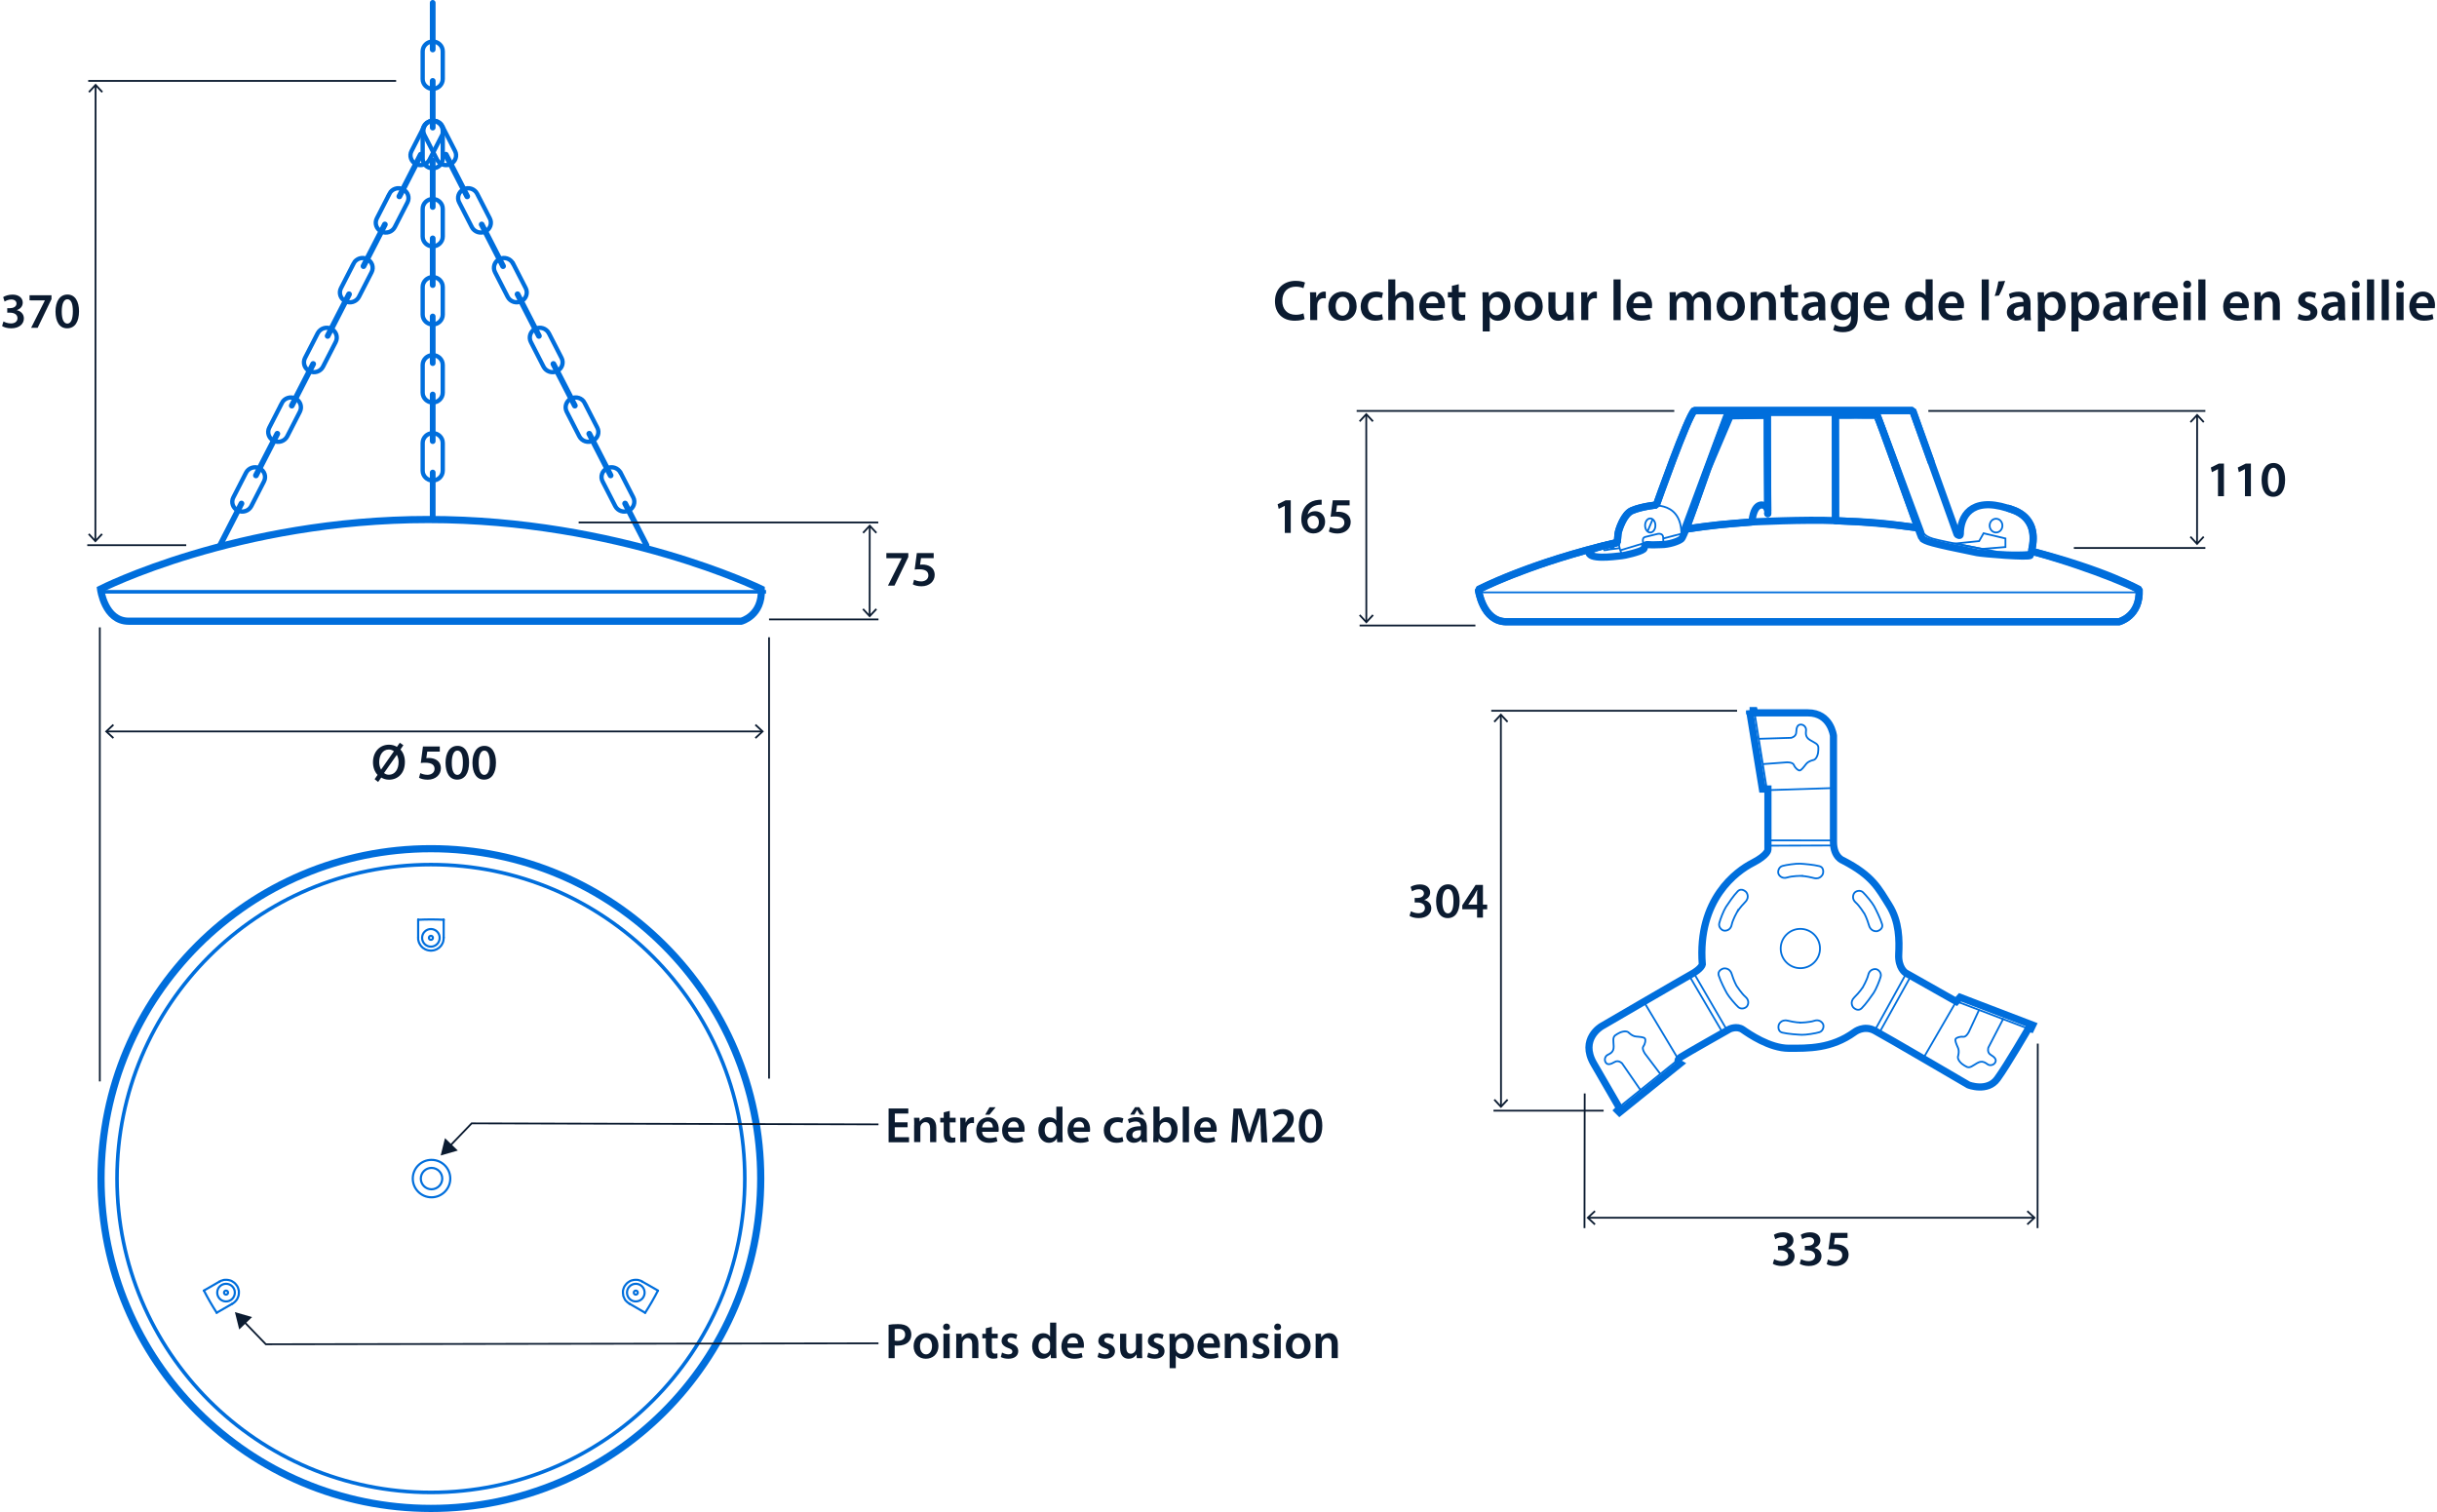 <?xml version='1.0' encoding='UTF-8'?>
<svg xmlns="http://www.w3.org/2000/svg" id="ARTWORK" viewBox="0 0 339.83 210.83" width="339.83" height="210.83">
  <defs>
    <style>.cls-1,.cls-2,.cls-3,.cls-4,.cls-5,.cls-6,.cls-7,.cls-8,.cls-9,.cls-10,.cls-11,.cls-12{fill:none;}.cls-1,.cls-3,.cls-4,.cls-5,.cls-6,.cls-7,.cls-8,.cls-9,.cls-10,.cls-11,.cls-12{stroke:#006edc;}.cls-1,.cls-3,.cls-10{stroke-linejoin:bevel;}.cls-1,.cls-4,.cls-5,.cls-6,.cls-7{stroke-linecap:round;}.cls-2{stroke:#0b1b30;stroke-miterlimit:3.86;}.cls-2,.cls-6,.cls-10,.cls-11{stroke-width:.25px;}.cls-4{stroke-width:.8px;}.cls-4,.cls-6,.cls-8,.cls-9,.cls-11,.cls-12{stroke-miterlimit:10;}.cls-13{fill:#0b1b30;}.cls-5{stroke-width:.3px;}.cls-5,.cls-7{stroke-linejoin:round;}.cls-7,.cls-12{stroke-width:.5px;}.cls-9{stroke-width:.6px;}</style>
  </defs>
  <path class="cls-3" d="m225.5,75.65c-12.45,2.86-19.34,6.57-19.34,6.57,0,0,.56,4.48,3.92,4.48h85.42s2.98-.75,2.8-4.48c0,0-4.56-2.7-15.3-5.44"/>
  <path class="cls-8" d="m244.29,72.79c-2.74.25-4.68.27-9.2,1"/>
  <path class="cls-8" d="m267.46,73.61c-5.02-.7-6.15-.8-11.5-1"/>
  <path class="cls-1" d="m255.95,72.61c.02-.22-.02-14.72-.02-14.72,0,0,5.56-.02,5.76,0,.19.02,6.17,17.08,6.34,17.19.58.42.97.62,7.66,1.98.73.15,7.34.71,7.44.37,1.65-5.44-2.32-6.3-3.2-6.58-5.15-1.62-6.59,1.26-6.57,3.63,0,.39-.45.04-.45.04l-6.19-17.27h-30.45c-.91.76-5.29,13.17-5.29,13.17,0,0-2.1.21-3.42.79-1.16.51-1.9,2.74-1.94,3.3s-.06.75-.12,1.15c-.02.14-4.58.74-3.83,1.62.67.79,4.27.2,4.5.21.17,0,2.56-.51,3.03-.92.22-.2-.05-.69.65-.63s.91.01,1.76,0c1.12,0,2.4-.44,2.84-.78.64-.51,4.82-13.62,6.49-17.17l5.51-.09s0,7.36.06,13.61c0,.1,0,.2,0,0,0-.29.05-.53-.29-.91-.11-.13-1.53-.89-1.9,1.97"/>
  <path class="cls-11" d="m230.12,70.53s4.74-.85,4.32,4.62"/>
  <path class="cls-11" d="m226.27,72.64s-1.29,2.5,0,4.83"/>
  <path class="cls-11" d="m229.08,76.64s.16-.36.09-.71-.23-.95.25-1.06,1.71-.42,1.71-.42c0,0,.74-.18.79.46s.02,1,.02,1"/>
  <line class="cls-11" x1="231.93" y1="75.08" x2="234.43" y2="74.43"/>
  <line class="cls-11" x1="226.05" y1="76.7" x2="229.08" y2="75.79"/>
  <path class="cls-11" d="m225.63,75.54s-.47,1.04-1.67,1.16,1.92-.27,1.92-.27"/>
  <ellipse class="cls-11" cx="230.12" cy="73.27" rx=".72" ry=".98"/>
  <line class="cls-11" x1="230.46" y1="72.4" x2="229.75" y2="74.1"/>
  <path class="cls-11" d="m241.58,57.27s-.83-.27-1.22.82c-.31.87-5.91,15.92-5.91,15.92"/>
  <line class="cls-6" x1="240.96" y1="57.89" x2="261.54" y2="57.89"/>
  <path class="cls-10" d="m261.03,57.27s.83-.27,1.22.82c.31.87,5.96,16.06,5.96,16.06,0,0-.04.55,1.32.96s9.08,1.85,9.08,1.85c0,0,3.59.2,4.92-.08"/>
  <polygon class="cls-11" points="276.6 74.36 279.65 75.08 279.65 76.28 276.43 76.54 272.66 75.79 275.98 75.45 276.6 74.36"/>
  <ellipse class="cls-11" cx="278.34" cy="73.29" rx=".89" ry=".96"/>
  <line class="cls-11" x1="206.49" y1="82.6" x2="297.98" y2="82.6"/>
  <path class="cls-3" d="m269.31,64.49l-2.6-7.25h-30.45c-.91.76-5.29,13.17-5.29,13.17,0,0-.32.03-.79.11-.04,0-.06,0-.06,0h0c-.73.12-1.78.33-2.56.67-.53.23-.96.82-1.29,1.45h0s-.01.02-.03.06c-.37.73-.6,1.5-.62,1.79-.04.57-.06.75-.12,1.14-.75.18-1.47.36-2.19.54,0,0-.02,0-.03,0-10.66,2.75-17.13,6.04-17.13,6.04,0,0,.56,4.48,3.92,4.48h85.42s2.98-.75,2.8-4.48c0,0-5.61-2.75-14.88-5.32.04,0,.07-.01.11-.02l-.21-.18c1.08-4.78-2.55-5.58-3.39-5.85m-33.42.65c0,.1,0,.2,0,0h0Zm15.19-13.61c.16.02,4.24,11.57,5.77,15.72-3.62-.5-7.47-.85-11.5-1,0-5.42-.02-14.72-.02-14.72,0,0,5.56-.02,5.76,0Zm-5.74,14.72c-4.21-.19-11.66.18-11.66.18-3.22.22-6.29.57-9.2,1,.72-1.81,1.87-5.13,3.01-8.35l3.18-7.47,5.16-.08s0,7.18.06,13.38c0-.2-.05-.4-.29-.67"/>
  <path class="cls-8" d="m243.97,99.06l1.79,10.96h.77v8.47s0,.74-2.16,1.85-7.7,5.02-6.99,14.14c0,0-.12.59-1.51,1.36s-12.54,7.27-12.54,7.27c0,0-3.08,1.76-1.08,5.21,2,3.45,3.6,6.22,3.6,6.22l-.29.29.28.28,8.42-6.79s-.68-.4.12-.92,6.81-3.91,6.81-3.91c0,0,1.02-.49,1.85.09s3.73,2.59,6.41,2.59,5.91.09,9.15-2.25c0,0,1.29-1.02,2.8-.22,1.51.8,13.09,7.58,13.09,7.58,0,0,2.65,1.05,4.03-.86,1.39-1.91,4.37-7.05,4.37-7.05l.31.09.25-.52-10.13-3.88-.52.59-7.08-4s-1.05-.68-.95-2.59c.09-1.91.12-4.53-1.36-6.87s-2.28-4.07-6.38-6.19c0,0-1.36-.43-1.36-2.62v-14.78s-.37-3.2-3.57-3.2h-7.39l-.09-.31h-.65Z"/>
  <polyline class="cls-11" points="229.25 139.71 234.05 147.72 225.17 154.87"/>
  <line class="cls-11" x1="235.59" y1="136.11" x2="240.18" y2="143.93"/>
  <line class="cls-11" x1="236.21" y1="135.71" x2="240.84" y2="143.67"/>
  <path class="cls-11" d="m228.8,152.05l-2.61-3.78s-.49-.52-1.05-.18-.99.43-1.23.06-.09-.86.25-1.05.89-.37.86-1.2-.15-1.17.18-1.51l.35-.23c.42-.27,1.13-.49,1.51-.23,0,0,.51.55,1.07.6s1.09.08,1.24.27.05.74-.21,1.1.24,1.04.24,1.04l2.11,2.79"/>
  <polyline class="cls-11" points="268.19 147.58 272.8 139.62 283.23 143.59"/>
  <path class="cls-11" d="m279.38,141.99l-2.11,4.08s-.23.68.33,1.01.84.67.63,1.06-.72.49-1.04.28-.75-.61-1.47-.19-.96.69-1.42.55l-.37-.2c-.43-.24-.96-.77-.91-1.23,0,0,.25-.71.02-1.23s-.44-1-.35-1.22.63-.39,1.07-.33.8-.7.8-.7l1.43-3.08"/>
  <line class="cls-11" x1="265.9" y1="135.59" x2="261.42" y2="143.7"/>
  <line class="cls-11" x1="266.56" y1="135.92" x2="261.99" y2="144.14"/>
  <polyline class="cls-11" points="255.76 109.88 246.4 110.18 244.56 98.74"/>
  <path class="cls-11" d="m245.17,103.02l4.59-.14s.71-.13.72-.78c.02-.65.17-1.06.62-1.07s.77.39.75.77-.17.95.54,1.38,1.07.51,1.17.97v.42c0,.5-.2,1.22-.62,1.39,0,0-.74.13-1.09.58s-.66.87-.89.89-.65-.36-.81-.77-1.01-.36-1.01-.36l-3.39.25"/>
  <line class="cls-11" x1="246.12" y1="117.92" x2="256.01" y2="117.89"/>
  <line class="cls-11" x1="246.09" y1="117.18" x2="256.01" y2="117.19"/>
  <circle class="cls-11" cx="251.05" cy="132.26" r="2.74"/>
  <path class="cls-11" d="m242.23,127.15s-.62,1.12-.75,1.79-.66.86-1.03.83-.83-.49-.71-1.02.63-1.82.94-2.29,1.06-1.59,1.63-2.17,1.2.11,1.2.11c0,0,.55.67-.14,1.37-.75.77-1.14,1.39-1.14,1.39Z"/>
  <path class="cls-11" d="m242.17,137.48s.7,1.07,1.22,1.51.45.99.24,1.3-.83.5-1.23.14-1.3-1.42-1.58-1.91-.89-1.69-1.14-2.47.66-1.01.66-1.01c0,0,.85-.17,1.14.77.32,1.03.68,1.66.68,1.66Z"/>
  <path class="cls-11" d="m251.06,142.6s1.28-.04,1.92-.26,1.08.13,1.24.46,0,.97-.51,1.13-1.89.38-2.45.36-1.91-.11-2.7-.3-.52-1.09-.52-1.09c0,0,.29-.81,1.25-.58,1.05.26,1.77.27,1.77.27Z"/>
  <path class="cls-11" d="m259.74,137.71s.63-1.11.78-1.77c.15-.66.68-.85,1.05-.81s.82.51.69,1.03-.66,1.81-.98,2.28-1.09,1.57-1.67,2.14-1.2-.13-1.2-.13c0,0-.54-.68.16-1.37.77-.76,1.16-1.37,1.16-1.37Z"/>
  <path class="cls-11" d="m259.97,127.38s-.68-1.09-1.19-1.53-.43-1-.22-1.31.84-.49,1.23-.12,1.28,1.44,1.55,1.94c.27.5.87,1.7,1.1,2.48s-.68,1-.68,1c0,0-.85.15-1.13-.79-.3-1.03-.65-1.67-.65-1.67Z"/>
  <path class="cls-11" d="m251.17,122.12s-1.28.02-1.93.23-1.08-.15-1.23-.48.02-.97.53-1.12,1.89-.35,2.46-.32,1.9.14,2.69.34.5,1.1.5,1.1c0,0-.31.81-1.26.56-1.04-.27-1.77-.3-1.77-.3Z"/>
  <path class="cls-9" d="m39.31,56.18c.35-.67,1.19-.95,1.88-.61h0c.69.34.97,1.16.63,1.83l-1.77,3.45c-.35.67-1.19.95-1.88.61h0c-.69-.34-.97-1.16-.62-1.83l1.77-3.45Z"/>
  <path class="cls-9" d="m34.31,65.91c.35-.67,1.19-.95,1.88-.61h0c.69.34.97,1.16.62,1.83l-1.77,3.45c-.35.67-1.19.95-1.88.61h0c-.69-.34-.97-1.16-.62-1.83l1.77-3.45Z"/>
  <line class="cls-4" x1="35.69" y1="66.29" x2="38.67" y2="60.48"/>
  <line class="cls-4" x1="30.69" y1="76.02" x2="33.67" y2="70.21"/>
  <path class="cls-9" d="m49.31,36.73c.35-.67,1.19-.95,1.88-.61h0c.69.34.97,1.16.63,1.83l-1.77,3.45c-.35.67-1.19.95-1.88.61h0c-.69-.34-.97-1.16-.62-1.83l1.77-3.45Z"/>
  <path class="cls-9" d="m44.31,46.46c.35-.67,1.19-.95,1.88-.61h0c.69.34.97,1.16.62,1.84l-1.77,3.45c-.35.67-1.19.95-1.88.61h0c-.69-.34-.97-1.16-.63-1.83l1.77-3.45Z"/>
  <line class="cls-4" x1="45.69" y1="46.84" x2="48.67" y2="41.03"/>
  <line class="cls-4" x1="40.69" y1="56.56" x2="43.67" y2="50.75"/>
  <path class="cls-9" d="m54.31,27c.35-.67,1.19-.95,1.88-.61h0c.69.34.97,1.16.63,1.83l-1.77,3.45c-.35.68-1.19.95-1.88.61h0c-.69-.34-.97-1.16-.62-1.83l1.77-3.45Z"/>
  <line class="cls-4" x1="55.69" y1="27.38" x2="58.67" y2="21.57"/>
  <line class="cls-4" x1="50.69" y1="37.11" x2="53.67" y2="31.3"/>
  <path class="cls-9" d="m59.15,17.59c.35-.67,1.19-.95,1.88-.61h0c.69.34.97,1.16.63,1.84l-1.77,3.45c-.35.67-1.19.95-1.88.61h0c-.69-.34-.97-1.16-.62-1.83l1.77-3.45Z"/>
  <path class="cls-9" d="m81.53,56.18c-.35-.67-1.19-.95-1.88-.61h0c-.69.34-.97,1.16-.63,1.83l1.77,3.45c.35.67,1.19.95,1.88.61h0c.69-.34.97-1.16.62-1.83l-1.77-3.45Z"/>
  <path class="cls-9" d="m86.53,65.91c-.35-.67-1.19-.95-1.88-.61h0c-.69.34-.97,1.16-.62,1.83l1.77,3.45c.35.67,1.19.95,1.88.61h0c.69-.34.97-1.16.63-1.83l-1.77-3.45Z"/>
  <line class="cls-4" x1="85.15" y1="66.29" x2="82.17" y2="60.48"/>
  <line class="cls-4" x1="90.15" y1="76.02" x2="87.17" y2="70.21"/>
  <path class="cls-9" d="m71.53,36.73c-.35-.67-1.19-.95-1.88-.61h0c-.69.34-.97,1.16-.62,1.83l1.77,3.45c.35.67,1.19.95,1.88.61h0c.69-.34.97-1.16.63-1.83l-1.77-3.45Z"/>
  <path class="cls-9" d="m76.53,46.46c-.35-.67-1.19-.95-1.88-.61h0c-.69.34-.97,1.16-.62,1.84l1.77,3.45c.35.67,1.19.95,1.88.61h0c.69-.34.97-1.16.63-1.83l-1.77-3.45Z"/>
  <line class="cls-4" x1="75.15" y1="46.84" x2="72.17" y2="41.03"/>
  <line class="cls-4" x1="80.16" y1="56.56" x2="77.17" y2="50.75"/>
  <path class="cls-9" d="m66.53,27c-.35-.67-1.19-.95-1.88-.61h0c-.69.34-.97,1.16-.62,1.83l1.77,3.45c.35.68,1.19.95,1.88.61h0c.69-.34.97-1.16.62-1.83l-1.77-3.45Z"/>
  <line class="cls-4" x1="65.15" y1="27.38" x2="62.17" y2="21.57"/>
  <line class="cls-4" x1="70.15" y1="37.11" x2="67.17" y2="31.3"/>
  <path class="cls-9" d="m61.69,17.59c-.35-.67-1.19-.95-1.88-.61h0c-.69.34-.97,1.16-.63,1.84l1.77,3.45c.35.67,1.19.95,1.88.61h0c.69-.34.97-1.16.62-1.83l-1.77-3.45Z"/>
  <path class="cls-9" d="m58.94,7.16c0-.75.63-1.37,1.4-1.37h0c.77,0,1.4.61,1.4,1.37v3.86c0,.75-.63,1.37-1.4,1.37h0c-.77,0-1.4-.61-1.4-1.37v-3.86Z"/>
  <line class="cls-4" x1="60.34" y1="6.9" x2="60.34" y2=".4"/>
  <line class="cls-4" x1="60.34" y1="17.79" x2="60.34" y2="11.28"/>
  <path class="cls-9" d="m58.94,50.89c0-.75.63-1.37,1.4-1.37h0c.77,0,1.4.61,1.4,1.37v3.86c0,.75-.63,1.37-1.4,1.37h0c-.77,0-1.4-.61-1.4-1.37v-3.86Z"/>
  <path class="cls-9" d="m58.94,61.77c0-.75.63-1.37,1.4-1.37h0c.77,0,1.4.61,1.4,1.37v3.86c0,.75-.63,1.37-1.4,1.37h0c-.77,0-1.4-.61-1.4-1.37v-3.86Z"/>
  <line class="cls-4" x1="60.34" y1="61.51" x2="60.34" y2="55.01"/>
  <line class="cls-4" x1="60.34" y1="72.4" x2="60.34" y2="65.89"/>
  <path class="cls-9" d="m58.94,29.12c0-.75.63-1.37,1.4-1.37h0c.77,0,1.4.61,1.4,1.37v3.86c0,.75-.63,1.37-1.4,1.37h0c-.77,0-1.4-.61-1.4-1.37v-3.86Z"/>
  <path class="cls-9" d="m58.94,40.01c0-.75.63-1.37,1.4-1.37h0c.77,0,1.4.61,1.4,1.37v3.86c0,.75-.63,1.37-1.4,1.37h0c-.77,0-1.4-.61-1.4-1.37v-3.86Z"/>
  <line class="cls-4" x1="60.34" y1="39.75" x2="60.34" y2="33.24"/>
  <line class="cls-4" x1="60.34" y1="50.63" x2="60.34" y2="44.13"/>
  <path class="cls-9" d="m58.94,18.24c0-.75.63-1.37,1.4-1.37h0c.77,0,1.4.61,1.4,1.37v3.86c0,.75-.63,1.37-1.4,1.37h0c-.77,0-1.4-.61-1.4-1.37v-3.86Z"/>
  <line class="cls-4" x1="60.34" y1="28.86" x2="60.34" y2="22.36"/>
  <path class="cls-8" d="m60.09,118.34c-25.4,0-45.99,20.59-46,45.99,0,25.4,20.59,45.99,45.99,46,25.4,0,45.99-20.59,46-45.99,0-25.4-20.58-46-45.99-46"/>
  <path class="cls-7" d="m60.09,120.56c-24.17,0-43.77,19.59-43.77,43.77,0,24.17,19.59,43.77,43.77,43.77,24.17,0,43.77-19.59,43.77-43.76,0-24.17-19.59-43.77-43.76-43.78"/>
  <path class="cls-8" d="m106.16,82.14s-19.77-9.7-46.44-9.7-45.7,9.7-45.7,9.7c0,0,.56,4.48,3.92,4.48h85.42s2.98-.75,2.8-4.48Z"/>
  <line class="cls-12" x1="14.03" y1="82.52" x2="106.82" y2="82.52"/>
  <polyline class="cls-5" points="30.59 178.71 30.69 178.67 30.83 178.58 31 178.54 31.16 178.48 31.33 178.46 31.49 178.46 31.68 178.46 31.84 178.48 32.01 178.52 32.17 178.56 32.34 178.64 32.48 178.73 32.63 178.83 32.75 178.93 32.87 179.06 32.98 179.2 33.08 179.34 33.16 179.49 33.22 179.65 33.26 179.82 33.31 179.98 33.31 180.17 33.31 180.33 33.29 180.52 33.26 180.68 33.2 180.85 33.14 180.99 33.06 181.16 32.96 181.3 32.85 181.43 32.73 181.55 32.61 181.65 32.46 181.76 32.38 181.8"/>
  <polyline class="cls-5" points="61.87 130.73 61.87 130.81 61.85 130.99 61.83 131.16 61.79 131.32 61.73 131.49 61.65 131.63 61.57 131.78 61.46 131.92 61.34 132.04 61.21 132.17 61.07 132.25 60.93 132.35 60.76 132.42 60.6 132.48 60.43 132.52 60.27 132.54 60.08 132.56 59.92 132.54 59.75 132.52 59.59 132.48 59.42 132.42 59.26 132.35 59.11 132.25 58.97 132.17 58.84 132.04 58.72 131.92 58.62 131.78 58.53 131.63 58.45 131.49 58.39 131.32 58.35 131.16 58.31 130.99 58.31 130.81 58.31 130.73"/>
  <line class="cls-5" x1="28.42" y1="179.96" x2="30.59" y2="178.71"/>
  <line class="cls-5" x1="32.38" y1="181.8" x2="30.21" y2="183.05"/>
  <path class="cls-5" d="m31.52,181.47c.68,0,1.23-.55,1.23-1.23s-.55-1.23-1.23-1.23-1.23.55-1.23,1.23.55,1.23,1.23,1.23"/>
  <path class="cls-5" d="m28.44,179.96c.54,1.06,1.14,2.09,1.78,3.09"/>
  <line class="cls-5" x1="61.87" y1="128.21" x2="61.87" y2="130.73"/>
  <line class="cls-5" x1="58.31" y1="130.73" x2="58.31" y2="128.21"/>
  <path class="cls-5" d="m60.09,132c.68,0,1.22-.55,1.22-1.23s-.55-1.23-1.22-1.23-1.23.55-1.23,1.23c0,.68.55,1.23,1.23,1.23"/>
  <path class="cls-5" d="m61.88,128.25c-1.19-.06-2.38-.06-3.56,0"/>
  <line class="cls-5" x1="89.96" y1="183.05" x2="87.8" y2="181.8"/>
  <line class="cls-5" x1="89.57" y1="178.71" x2="91.76" y2="179.96"/>
  <path class="cls-5" d="m89.96,183.06c.64-1,1.24-2.03,1.78-3.09"/>
  <polyline class="cls-5" points="87.8 181.8 87.72 181.76 87.58 181.65 87.45 181.55 87.33 181.43 87.2 181.3 87.12 181.16 87.04 180.99 86.98 180.85 86.91 180.68 86.9 180.52 86.87 180.33 86.87 180.17 86.87 179.98 86.91 179.82 86.96 179.65 87.02 179.49 87.1 179.34 87.2 179.2 87.31 179.06 87.43 178.93 87.55 178.83 87.7 178.73 87.84 178.64 88.01 178.56 88.17 178.52 88.34 178.48 88.5 178.46 88.69 178.46 88.85 178.46 89.02 178.48 89.18 178.54 89.35 178.58 89.49 178.67 89.57 178.71"/>
  <path class="cls-5" d="m88.66,181.47c.68,0,1.23-.55,1.23-1.23s-.55-1.23-1.23-1.23-1.23.55-1.23,1.23.55,1.23,1.22,1.23"/>
  <path class="cls-5" d="m31.52,180.52c.15,0,.28-.12.28-.28s-.12-.28-.28-.28-.28.12-.28.28.12.28.28.28"/>
  <path class="cls-5" d="m60.09,131.05c.15,0,.28-.12.28-.28s-.12-.28-.28-.28-.28.12-.28.28.12.28.28.28"/>
  <path class="cls-5" d="m88.66,180.52c.15,0,.28-.12.28-.28s-.12-.28-.28-.28-.28.12-.28.28.12.28.28.28"/>
  <path class="cls-5" d="m60.17,162.85c-.82,0-1.49.67-1.49,1.49s.67,1.49,1.49,1.49,1.5-.67,1.5-1.49-.67-1.49-1.49-1.49"/>
  <path class="cls-5" d="m60.17,161.73c-1.44,0-2.61,1.17-2.61,2.61s1.17,2.61,2.61,2.61,2.62-1.17,2.62-2.61-1.17-2.61-2.61-2.61"/>
  <path class="cls-13" d="m181.93,44.48c-.23.12-.74.24-1.39.24-1.71,0-2.75-1.07-2.75-2.71,0-1.77,1.23-2.85,2.88-2.85.65,0,1.11.14,1.31.24l-.22.78c-.26-.11-.61-.21-1.06-.21-1.09,0-1.89.69-1.89,1.98,0,1.18.7,1.94,1.88,1.94.4,0,.82-.08,1.07-.2l.16.78Z"/>
  <path class="cls-13" d="m182.7,42c0-.53,0-.9-.03-1.25h.86l.03.74h.03c.19-.55.65-.83,1.06-.83.1,0,.15,0,.23.02v.93c-.08-.02-.17-.03-.29-.03-.47,0-.79.3-.88.74-.02.09-.03.19-.03.3v2.01h-.98v-2.64Z"/>
  <path class="cls-13" d="m189.18,42.66c0,1.43-1.01,2.07-2,2.07-1.1,0-1.95-.76-1.95-2.01s.84-2.06,2.01-2.06,1.93.82,1.93,2Zm-2.93.04c0,.75.37,1.32.97,1.32.56,0,.95-.55.95-1.33,0-.61-.27-1.3-.94-1.3s-.98.67-.98,1.32Z"/>
  <path class="cls-13" d="m192.85,44.52c-.21.1-.62.2-1.1.2-1.22,0-2.01-.78-2.01-1.98s.8-2.08,2.17-2.08c.36,0,.73.08.95.18l-.18.74c-.16-.07-.39-.15-.74-.15-.75,0-1.2.55-1.19,1.26,0,.8.52,1.26,1.19,1.26.34,0,.58-.07.78-.15l.14.73Z"/>
  <path class="cls-13" d="m193.58,38.96h.99v2.32h.02c.12-.18.28-.34.49-.45.19-.11.42-.18.67-.18.66,0,1.36.44,1.36,1.69v2.29h-.98v-2.18c0-.57-.21-.99-.75-.99-.38,0-.66.26-.76.55-.03.08-.04.18-.04.29v2.33h-.99v-5.68Z"/>
  <path class="cls-13" d="m198.86,42.97c.02.7.58,1.01,1.2,1.01.46,0,.78-.06,1.08-.18l.14.68c-.33.14-.8.24-1.36.24-1.26,0-2.01-.78-2.01-1.97,0-1.08.66-2.09,1.9-2.09s1.68,1.04,1.68,1.89c0,.18-.02.33-.03.42h-2.61Zm1.71-.69c0-.36-.15-.95-.81-.95-.61,0-.86.55-.9.95h1.71Z"/>
  <path class="cls-13" d="m203.42,39.63v1.11h.94v.74h-.94v1.72c0,.47.13.72.5.72.17,0,.3-.02.38-.05l.02.75c-.14.06-.4.1-.71.1-.36,0-.66-.12-.85-.32-.21-.22-.3-.58-.3-1.09v-1.83h-.56v-.74h.56v-.88l.96-.23Z"/>
  <path class="cls-13" d="m206.75,42.04c0-.51-.02-.93-.03-1.29h.86l.05.6h.02c.29-.44.74-.69,1.34-.69.9,0,1.64.77,1.64,1.98,0,1.41-.89,2.09-1.78,2.09-.49,0-.89-.21-1.09-.52h-.02v2.01h-.98v-4.18Zm.98.97c0,.1,0,.18.03.27.1.4.45.69.86.69.62,0,.99-.52.99-1.29,0-.69-.34-1.25-.97-1.25-.41,0-.78.3-.88.73-.02.08-.04.17-.04.25v.6Z"/>
  <path class="cls-13" d="m215.13,42.66c0,1.43-1.01,2.07-2,2.07-1.1,0-1.95-.76-1.95-2.01s.84-2.06,2.01-2.06,1.93.82,1.93,2Zm-2.93.04c0,.75.37,1.32.97,1.32.56,0,.95-.55.95-1.33,0-.61-.27-1.3-.94-1.3s-.98.67-.98,1.32Z"/>
  <path class="cls-13" d="m219.43,43.47c0,.46.02.85.03,1.17h-.86l-.05-.59h-.02c-.17.28-.55.68-1.25.68s-1.36-.42-1.36-1.7v-2.29h.98v2.12c0,.65.21,1.06.73,1.06.39,0,.65-.28.75-.53.03-.09.06-.19.06-.3v-2.35h.98v2.73Z"/>
  <path class="cls-13" d="m220.5,42c0-.53,0-.9-.03-1.25h.86l.03.74h.03c.19-.55.65-.83,1.06-.83.1,0,.15,0,.23.02v.93c-.08-.02-.17-.03-.29-.03-.47,0-.79.3-.88.74-.02.09-.03.19-.03.3v2.01h-.98v-2.64Z"/>
  <path class="cls-13" d="m225,38.96h.99v5.68h-.99v-5.68Z"/>
  <path class="cls-13" d="m227.75,42.97c.02.7.58,1.01,1.2,1.01.46,0,.78-.06,1.08-.18l.14.68c-.34.14-.8.24-1.36.24-1.26,0-2.01-.78-2.01-1.97,0-1.08.66-2.09,1.9-2.09s1.68,1.04,1.68,1.89c0,.18-.02.33-.03.42h-2.61Zm1.71-.69c0-.36-.15-.95-.81-.95-.61,0-.86.55-.9.95h1.71Z"/>
  <path class="cls-13" d="m232.84,41.9c0-.45,0-.82-.03-1.16h.85l.04.58h.02c.19-.3.54-.66,1.2-.66.51,0,.91.29,1.08.72h.02c.14-.22.3-.38.48-.49.22-.15.46-.23.78-.23.65,0,1.3.44,1.3,1.69v2.29h-.96v-2.15c0-.65-.22-1.03-.7-1.03-.34,0-.58.24-.69.52-.02.1-.05.22-.05.33v2.33h-.96v-2.25c0-.54-.22-.93-.67-.93-.37,0-.62.29-.7.56-.04.1-.06.21-.06.32v2.3h-.96v-2.73Z"/>
  <path class="cls-13" d="m243.32,42.66c0,1.43-1.01,2.07-2,2.07-1.1,0-1.95-.76-1.95-2.01s.84-2.06,2.01-2.06,1.93.82,1.93,2Zm-2.93.04c0,.75.37,1.32.97,1.32.56,0,.95-.55.95-1.33,0-.61-.27-1.3-.94-1.3s-.98.67-.98,1.32Z"/>
  <path class="cls-13" d="m244.13,41.9c0-.45,0-.82-.03-1.16h.86l.05.58h.02c.17-.3.59-.67,1.24-.67s1.38.44,1.38,1.67v2.31h-.98v-2.2c0-.56-.21-.98-.74-.98-.39,0-.66.28-.77.58-.03.09-.04.21-.04.32v2.29h-.99v-2.73Z"/>
  <path class="cls-13" d="m249.8,39.63v1.11h.94v.74h-.94v1.72c0,.47.13.72.5.72.17,0,.3-.02.38-.05l.02.75c-.14.06-.4.1-.71.1-.36,0-.66-.12-.85-.32-.21-.22-.3-.58-.3-1.09v-1.83h-.56v-.74h.56v-.88l.96-.23Z"/>
  <path class="cls-13" d="m253.67,44.64l-.06-.43h-.02c-.24.3-.65.52-1.15.52-.78,0-1.22-.57-1.22-1.16,0-.98.87-1.48,2.31-1.47v-.06c0-.26-.1-.68-.79-.68-.38,0-.78.12-1.05.29l-.19-.64c.29-.18.79-.34,1.41-.34,1.25,0,1.61.79,1.61,1.64v1.41c0,.35.02.7.06.94h-.89Zm-.13-1.9c-.7-.02-1.36.14-1.36.73,0,.38.25.56.56.56.39,0,.68-.26.77-.54.02-.07.03-.15.03-.22v-.54Z"/>
  <path class="cls-13" d="m259.1,40.75c-.02.26-.03.58-.03,1.12v2.21c0,.82-.17,1.4-.58,1.77-.41.36-.97.47-1.5.47-.5,0-1.02-.1-1.36-.31l.22-.74c.25.14.66.3,1.14.3.64,0,1.12-.34,1.12-1.17v-.34h-.02c-.22.34-.62.58-1.14.58-.97,0-1.65-.8-1.65-1.9,0-1.28.83-2.05,1.77-2.05.59,0,.94.29,1.13.61h.02l.04-.52h.86Zm-1.02,1.56c0-.09,0-.18-.03-.26-.1-.36-.38-.63-.8-.63-.55,0-.96.48-.96,1.27,0,.66.34,1.2.95,1.2.37,0,.69-.24.8-.59.02-.1.04-.24.04-.35v-.63Z"/>
  <path class="cls-13" d="m260.82,42.97c.02.7.58,1.01,1.2,1.01.46,0,.78-.06,1.08-.18l.14.68c-.33.14-.8.24-1.36.24-1.26,0-2.01-.78-2.01-1.97,0-1.08.66-2.09,1.9-2.09s1.68,1.04,1.68,1.89c0,.18-.02.33-.03.42h-2.61Zm1.71-.69c0-.36-.15-.95-.81-.95-.61,0-.86.55-.9.95h1.71Z"/>
  <path class="cls-13" d="m269.5,38.96v4.58c0,.4.02.83.03,1.1h-.88l-.04-.62h-.02c-.23.43-.7.7-1.27.7-.93,0-1.66-.79-1.66-1.99,0-1.3.81-2.08,1.74-2.08.54,0,.92.22,1.1.51h.02v-2.21h.98Zm-.98,3.41c0-.08,0-.18-.02-.26-.09-.38-.4-.7-.85-.7-.63,0-.98.56-.98,1.29s.35,1.23.98,1.23c.4,0,.75-.27.85-.7.02-.09.03-.18.03-.29v-.58Z"/>
  <path class="cls-13" d="m271.25,42.97c.02.7.58,1.01,1.2,1.01.46,0,.78-.06,1.08-.18l.14.68c-.33.14-.8.24-1.36.24-1.26,0-2.01-.78-2.01-1.97,0-1.08.66-2.09,1.9-2.09s1.68,1.04,1.68,1.89c0,.18-.02.33-.03.42h-2.61Zm1.71-.69c0-.36-.15-.95-.81-.95-.61,0-.86.55-.9.95h1.71Z"/>
  <path class="cls-13" d="m276.34,38.96h.99v5.68h-.99v-5.68Z"/>
  <path class="cls-13" d="m279.61,39.16c-.22.73-.56,1.55-.86,2.05l-.6.06c.21-.58.42-1.38.51-2.03l.95-.07Z"/>
  <path class="cls-13" d="m282.3,44.64l-.06-.43h-.02c-.24.3-.65.52-1.15.52-.78,0-1.22-.57-1.22-1.16,0-.98.87-1.48,2.31-1.47v-.06c0-.26-.1-.68-.79-.68-.38,0-.78.12-1.05.29l-.19-.64c.29-.18.79-.34,1.41-.34,1.25,0,1.61.79,1.61,1.64v1.41c0,.35.02.7.06.94h-.89Zm-.13-1.9c-.7-.02-1.36.14-1.36.73,0,.38.25.56.56.56.39,0,.68-.26.77-.54.02-.07.03-.15.03-.22v-.54Z"/>
  <path class="cls-13" d="m284.17,42.04c0-.51-.02-.93-.03-1.29h.86l.05.6h.02c.29-.44.74-.69,1.34-.69.9,0,1.64.77,1.64,1.98,0,1.41-.89,2.09-1.77,2.09-.49,0-.9-.21-1.1-.52h-.02v2.01h-.98v-4.18Zm.98.97c0,.1,0,.18.03.27.1.4.45.69.86.69.62,0,.99-.52.99-1.29,0-.69-.34-1.25-.97-1.25-.41,0-.78.3-.88.73-.02.08-.04.17-.04.25v.6Z"/>
  <path class="cls-13" d="m288.85,42.04c0-.51-.02-.93-.03-1.29h.86l.05.6h.02c.29-.44.74-.69,1.34-.69.9,0,1.64.77,1.64,1.98,0,1.41-.89,2.09-1.77,2.09-.49,0-.9-.21-1.1-.52h-.02v2.01h-.98v-4.18Zm.98.97c0,.1,0,.18.03.27.1.4.45.69.86.69.62,0,.99-.52.99-1.29,0-.69-.34-1.25-.97-1.25-.41,0-.78.3-.88.73-.02.08-.04.17-.04.25v.6Z"/>
  <path class="cls-13" d="m295.72,44.64l-.06-.43h-.02c-.24.3-.65.52-1.15.52-.78,0-1.22-.57-1.22-1.16,0-.98.87-1.48,2.31-1.47v-.06c0-.26-.1-.68-.79-.68-.38,0-.78.12-1.05.29l-.19-.64c.29-.18.79-.34,1.41-.34,1.25,0,1.61.79,1.61,1.64v1.41c0,.35.02.7.06.94h-.89Zm-.13-1.9c-.7-.02-1.36.14-1.36.73,0,.38.25.56.56.56.39,0,.68-.26.77-.54.02-.07.03-.15.03-.22v-.54Z"/>
  <path class="cls-13" d="m297.6,42c0-.53,0-.9-.03-1.25h.86l.03.74h.03c.19-.55.65-.83,1.06-.83.1,0,.15,0,.23.02v.93c-.08-.02-.17-.03-.29-.03-.47,0-.79.3-.88.74-.02.09-.03.19-.03.3v2.01h-.98v-2.64Z"/>
  <path class="cls-13" d="m301.07,42.97c.02.7.58,1.01,1.2,1.01.46,0,.78-.06,1.08-.18l.14.68c-.34.14-.8.24-1.36.24-1.26,0-2.01-.78-2.01-1.97,0-1.08.66-2.09,1.9-2.09s1.68,1.04,1.68,1.89c0,.18-.02.33-.03.42h-2.61Zm1.71-.69c0-.36-.15-.95-.81-.95-.61,0-.86.55-.9.95h1.71Z"/>
  <path class="cls-13" d="m305.55,39.66c0,.3-.22.53-.56.53s-.54-.23-.54-.53.22-.54.55-.54.54.23.55.54Zm-1.05,4.98v-3.89h.99v3.89h-.99Z"/>
  <path class="cls-13" d="m306.55,38.96h.99v5.68h-.99v-5.68Z"/>
  <path class="cls-13" d="m310.96,42.97c.02.7.58,1.01,1.2,1.01.46,0,.78-.06,1.08-.18l.14.68c-.33.14-.8.24-1.36.24-1.26,0-2.01-.78-2.01-1.97,0-1.08.66-2.09,1.9-2.09s1.68,1.04,1.68,1.89c0,.18-.02.33-.03.42h-2.61Zm1.71-.69c0-.36-.15-.95-.81-.95-.61,0-.86.55-.9.95h1.71Z"/>
  <path class="cls-13" d="m314.39,41.9c0-.45,0-.82-.03-1.16h.86l.05.58h.02c.17-.3.59-.67,1.24-.67s1.38.44,1.38,1.67v2.31h-.98v-2.2c0-.56-.21-.98-.74-.98-.39,0-.66.28-.77.58-.03.09-.04.21-.04.32v2.29h-.99v-2.73Z"/>
  <path class="cls-13" d="m320.57,43.74c.22.14.65.28,1,.28.43,0,.62-.18.62-.43s-.16-.4-.64-.57c-.76-.26-1.08-.68-1.07-1.14,0-.69.57-1.22,1.47-1.22.43,0,.81.11,1.03.23l-.19.7c-.17-.1-.48-.22-.82-.22s-.54.17-.54.41.18.37.68.54c.7.26,1.03.62,1.04,1.19,0,.7-.55,1.22-1.58,1.22-.47,0-.89-.11-1.18-.27l.19-.71Z"/>
  <path class="cls-13" d="m326.15,44.64l-.06-.43h-.02c-.24.3-.65.52-1.15.52-.78,0-1.22-.57-1.22-1.16,0-.98.87-1.48,2.31-1.47v-.06c0-.26-.1-.68-.79-.68-.38,0-.78.12-1.05.29l-.19-.64c.29-.18.79-.34,1.41-.34,1.25,0,1.61.79,1.61,1.64v1.41c0,.35.02.7.06.94h-.89Zm-.13-1.9c-.7-.02-1.36.14-1.36.73,0,.38.25.56.56.56.39,0,.68-.26.77-.54.02-.07.03-.15.03-.22v-.54Z"/>
  <path class="cls-13" d="m329.07,39.66c0,.3-.22.53-.56.53s-.54-.23-.54-.53.22-.54.55-.54.54.23.55.54Zm-1.05,4.98v-3.89h.99v3.89h-.99Z"/>
  <path class="cls-13" d="m330.07,38.96h.99v5.68h-.99v-5.68Z"/>
  <path class="cls-13" d="m332.12,38.96h.99v5.68h-.99v-5.68Z"/>
  <path class="cls-13" d="m335.23,39.66c0,.3-.22.53-.56.53s-.54-.23-.54-.53.22-.54.55-.54.54.23.55.54Zm-1.05,4.98v-3.89h.99v3.89h-.99Z"/>
  <path class="cls-13" d="m336.92,42.97c.02.7.58,1.01,1.2,1.01.46,0,.78-.06,1.08-.18l.14.68c-.34.14-.8.24-1.36.24-1.26,0-2.01-.78-2.01-1.97,0-1.08.66-2.09,1.9-2.09s1.68,1.04,1.68,1.89c0,.18-.02.33-.03.42h-2.61Zm1.71-.69c0-.36-.15-.95-.81-.95-.61,0-.86.55-.9.95h1.71Z"/>
  <line class="cls-2" x1="306.37" y1="75.75" x2="306.38" y2="57.95"/>
  <polygon class="cls-13" points="307.39 74.92 307.21 74.75 306.37 75.66 305.53 74.75 305.35 74.92 306.37 76.02 307.39 74.92"/>
  <polygon class="cls-13" points="307.4 58.78 307.22 58.95 306.38 58.05 305.54 58.95 305.36 58.78 306.38 57.68 307.4 58.78"/>
  <path class="cls-13" d="m309.28,65.42h-.01l-.83.42-.15-.65,1.11-.55h.72v4.55h-.83v-3.77Z"/>
  <path class="cls-13" d="m313.04,65.42h-.01l-.83.42-.15-.65,1.11-.55h.72v4.55h-.83v-3.77Z"/>
  <path class="cls-13" d="m318.65,66.89c0,1.46-.57,2.38-1.66,2.38s-1.61-.95-1.62-2.34c0-1.41.6-2.37,1.67-2.37s1.61.98,1.61,2.33Zm-2.41.04c0,1.11.3,1.68.78,1.68.5,0,.77-.62.77-1.71s-.25-1.68-.77-1.68c-.46,0-.78.57-.78,1.71Z"/>
  <line class="cls-2" x1="189.59" y1="87.22" x2="205.74" y2="87.22"/>
  <line class="cls-2" x1="189.18" y1="57.3" x2="233.47" y2="57.3"/>
  <line class="cls-2" x1="190.52" y1="57.84" x2="190.53" y2="86.67"/>
  <polygon class="cls-13" points="189.5 58.67 189.68 58.84 190.52 57.94 191.36 58.84 191.55 58.67 190.52 57.57 189.5 58.67"/>
  <polygon class="cls-13" points="189.51 85.84 189.69 85.67 190.53 86.58 191.37 85.67 191.56 85.84 190.53 86.94 189.51 85.84"/>
  <path class="cls-13" d="m179.15,70.54h-.01l-.83.42-.15-.65,1.11-.55h.72v4.55h-.83v-3.77Z"/>
  <path class="cls-13" d="m184.32,70.37c-.13,0-.27,0-.44.02-.95.11-1.41.7-1.53,1.33h.02c.22-.26.57-.44,1.02-.44.78,0,1.39.56,1.39,1.48,0,.87-.64,1.62-1.6,1.62-1.11,0-1.72-.84-1.72-1.96,0-.88.31-1.59.79-2.05.42-.39.97-.62,1.62-.67.19-.02.33-.02.43-.01v.67Zm-.41,2.44c0-.52-.29-.9-.79-.9-.32,0-.61.2-.74.47-.04.07-.06.15-.06.27.01.6.3,1.09.85,1.09.45,0,.74-.39.74-.93Z"/>
  <path class="cls-13" d="m188.19,70.47h-1.75l-.13.91c.1-.01.2-.02.33-.02.4,0,.8.09,1.11.29.34.22.6.6.6,1.16,0,.87-.72,1.58-1.84,1.58-.53,0-.97-.13-1.21-.27l.18-.65c.2.1.59.24,1,.24.5,0,.99-.29.99-.83s-.39-.86-1.3-.86c-.25,0-.44.01-.62.04l.3-2.3h2.35v.71Z"/>
  <line class="cls-2" x1="208.26" y1="154.87" x2="223.62" y2="154.87"/>
  <line class="cls-2" x1="207.95" y1="99.11" x2="242.23" y2="99.11"/>
  <line class="cls-2" x1="209.29" y1="99.74" x2="209.31" y2="154.24"/>
  <polygon class="cls-13" points="208.27 100.57 208.46 100.74 209.29 99.84 210.13 100.74 210.32 100.57 209.29 99.47 208.27 100.57"/>
  <polygon class="cls-13" points="208.28 153.41 208.47 153.24 209.3 154.14 210.14 153.24 210.33 153.41 209.3 154.51 208.28 153.41"/>
  <path class="cls-13" d="m196.74,127.06c.18.1.6.28,1.04.28.66,0,.92-.37.92-.73,0-.54-.5-.77-1.03-.77h-.4v-.63h.39c.4,0,.9-.18.9-.64,0-.31-.23-.57-.73-.57-.37,0-.74.16-.93.29l-.2-.62c.26-.18.76-.35,1.31-.35.94,0,1.42.52,1.42,1.11,0,.48-.28.87-.84,1.06h0c.55.11,1,.53,1,1.15,0,.77-.64,1.38-1.77,1.38-.55,0-1.03-.15-1.27-.32l.2-.65Z"/>
  <path class="cls-13" d="m203.54,125.64c0,1.46-.57,2.38-1.66,2.38s-1.61-.95-1.62-2.34c0-1.41.6-2.37,1.67-2.37s1.61.98,1.61,2.33Zm-2.41.04c0,1.11.3,1.68.78,1.68.5,0,.77-.62.77-1.71s-.25-1.68-.77-1.68c-.46,0-.78.57-.78,1.71Z"/>
  <path class="cls-13" d="m205.97,127.95v-1.16h-2.06v-.56l1.86-2.84h1.02v2.75h.59v.65h-.59v1.16h-.81Zm0-1.81v-1.24c0-.26,0-.52.03-.79h-.03c-.14.29-.26.52-.4.77l-.83,1.25h0s1.24.01,1.24.01Z"/>
  <line class="cls-2" x1="284.13" y1="171.25" x2="284.16" y2="145.52"/>
  <line class="cls-2" x1="220.95" y1="171.25" x2="220.98" y2="152.47"/>
  <line class="cls-2" x1="221.5" y1="169.8" x2="283.6" y2="169.8"/>
  <polygon class="cls-13" points="222.33 170.83 222.5 170.64 221.6 169.8 222.5 168.96 222.33 168.78 221.23 169.8 222.33 170.83"/>
  <polygon class="cls-13" points="282.78 170.82 282.61 170.64 283.51 169.8 282.61 168.96 282.78 168.78 283.88 169.8 282.78 170.82"/>
  <path class="cls-13" d="m247.4,175.57c.18.11.6.28,1.04.28.66,0,.92-.37.92-.73,0-.54-.5-.77-1.03-.77h-.4v-.63h.39c.4,0,.9-.18.9-.64,0-.31-.23-.57-.73-.57-.37,0-.74.16-.93.29l-.2-.62c.26-.18.76-.35,1.31-.35.94,0,1.42.52,1.42,1.11,0,.48-.28.87-.84,1.06h0c.55.11,1,.53,1,1.15,0,.77-.64,1.38-1.77,1.38-.55,0-1.03-.15-1.27-.32l.2-.65Z"/>
  <path class="cls-13" d="m251.15,175.57c.18.11.6.28,1.04.28.66,0,.92-.37.92-.73,0-.54-.5-.77-1.03-.77h-.4v-.63h.39c.4,0,.9-.18.9-.64,0-.31-.23-.57-.73-.57-.37,0-.74.16-.93.29l-.2-.62c.26-.18.76-.35,1.31-.35.94,0,1.42.52,1.42,1.11,0,.48-.28.87-.84,1.06h0c.55.11,1,.53,1,1.15,0,.77-.64,1.38-1.77,1.38-.55,0-1.03-.15-1.27-.32l.2-.65Z"/>
  <path class="cls-13" d="m257.62,172.62h-1.75l-.13.91c.1-.01.2-.02.33-.02.4,0,.8.09,1.11.29.34.22.6.6.6,1.16,0,.87-.72,1.58-1.84,1.58-.53,0-.97-.13-1.21-.27l.18-.65c.2.1.59.24,1,.24.5,0,.99-.29.99-.83s-.39-.86-1.3-.86c-.25,0-.44.01-.62.04l.3-2.3h2.35v.71Z"/>
  <line class="cls-2" x1="289.19" y1="76.41" x2="307.53" y2="76.41"/>
  <line class="cls-2" x1="268.9" y1="57.3" x2="307.53" y2="57.3"/>
  <path class="cls-13" d="m.48,44.82c.18.11.6.28,1.04.28.66,0,.92-.37.92-.73,0-.54-.5-.77-1.03-.77h-.4v-.63h.39c.4,0,.9-.18.9-.64,0-.31-.23-.57-.73-.57-.37,0-.74.16-.93.29l-.2-.62c.26-.18.76-.35,1.31-.35.94,0,1.42.52,1.42,1.11,0,.48-.28.87-.84,1.06h0c.55.11,1,.53,1,1.15,0,.77-.64,1.38-1.77,1.38-.55,0-1.03-.15-1.27-.32l.2-.65Z"/>
  <path class="cls-13" d="m7.18,41.16v.55l-1.93,4h-.91l1.92-3.82h0s-2.14-.01-2.14-.01v-.71h3.06Z"/>
  <path class="cls-13" d="m11.02,43.4c0,1.46-.57,2.38-1.66,2.38s-1.61-.95-1.62-2.34c0-1.41.6-2.37,1.67-2.37s1.61.98,1.61,2.33Zm-2.41.04c0,1.11.3,1.68.78,1.68.5,0,.77-.62.77-1.71s-.25-1.68-.77-1.68c-.46,0-.78.57-.78,1.71Z"/>
  <line class="cls-2" x1="12.3" y1="11.28" x2="55.24" y2="11.28"/>
  <line class="cls-2" x1="12.17" y1="76.02" x2="25.97" y2="76.02"/>
  <line class="cls-2" x1="13.33" y1="11.93" x2="13.3" y2="75.37"/>
  <polygon class="cls-13" points="12.31 12.76 12.49 12.93 13.33 12.03 14.17 12.93 14.36 12.76 13.33 11.66 12.31 12.76"/>
  <polygon class="cls-13" points="12.28 74.54 12.47 74.37 13.3 75.28 14.14 74.37 14.33 74.54 13.3 75.64 12.28 74.54"/>
  <line class="cls-2" x1="107.24" y1="86.37" x2="122.5" y2="86.37"/>
  <line class="cls-2" x1="80.69" y1="72.85" x2="122.47" y2="72.85"/>
  <line class="cls-2" x1="121.27" y1="85.83" x2="121.28" y2="73.39"/>
  <polygon class="cls-13" points="122.3 85 122.11 84.83 121.27 85.73 120.43 84.83 120.25 85 121.27 86.1 122.3 85"/>
  <polygon class="cls-13" points="122.3 74.22 122.12 74.39 121.28 73.49 120.44 74.39 120.26 74.22 121.28 73.12 122.3 74.22"/>
  <path class="cls-13" d="m126.66,77.11v.55l-1.93,4h-.91l1.92-3.82h0s-2.14-.01-2.14-.01v-.71h3.06Z"/>
  <path class="cls-13" d="m130.18,77.83h-1.75l-.13.91c.11-.01.2-.02.33-.02.4,0,.8.09,1.11.29.34.22.6.6.6,1.16,0,.87-.72,1.58-1.84,1.58-.53,0-.97-.13-1.21-.27l.18-.65c.2.11.59.24,1,.24.5,0,.99-.29.99-.83s-.38-.86-1.29-.86c-.25,0-.44.01-.62.04l.3-2.3h2.35v.71Z"/>
  <path class="cls-13" d="m123.91,184.73c.31-.06.74-.1,1.32-.1.63,0,1.09.13,1.39.39.28.23.46.6.46,1.04s-.14.82-.41,1.07c-.34.34-.88.5-1.49.5-.16,0-.31,0-.42-.03v1.78h-.85v-4.66Zm.85,2.2c.11.03.25.04.42.04.64,0,1.04-.32,1.04-.87s-.36-.81-.96-.81c-.24,0-.41.02-.5.04v1.6Z"/>
  <path class="cls-13" d="m130.86,187.65c0,1.25-.88,1.81-1.75,1.81-.97,0-1.71-.67-1.71-1.76s.74-1.81,1.76-1.81,1.7.71,1.7,1.75Zm-2.57.04c0,.66.32,1.16.85,1.16.49,0,.83-.48.83-1.17,0-.53-.24-1.14-.83-1.14s-.85.59-.85,1.16Z"/>
  <path class="cls-13" d="m132.48,185.02c0,.26-.19.46-.49.46s-.48-.2-.48-.46.2-.47.48-.47.48.2.48.47Zm-.92,4.36v-3.41h.87v3.41h-.87Z"/>
  <path class="cls-13" d="m133.35,186.99c0-.39,0-.72-.03-1.02h.76l.04.51h.02c.15-.27.52-.59,1.08-.59.6,0,1.21.39,1.21,1.46v2.02h-.86v-1.93c0-.49-.18-.86-.65-.86-.34,0-.58.25-.67.5-.03.08-.04.18-.04.28v2h-.87v-2.4Z"/>
  <path class="cls-13" d="m138.31,185v.97h.82v.64h-.82v1.51c0,.41.11.63.44.63.15,0,.26-.02.34-.04v.66c-.11.05-.34.08-.61.08-.32,0-.58-.11-.74-.28-.18-.2-.27-.5-.27-.95v-1.6h-.49v-.64h.49v-.77l.84-.2Z"/>
  <path class="cls-13" d="m139.74,188.6c.2.12.57.25.88.25.38,0,.55-.15.55-.38s-.14-.35-.56-.5c-.67-.23-.95-.6-.94-.99,0-.6.5-1.07,1.29-1.07.38,0,.71.1.9.2l-.17.61c-.15-.08-.42-.2-.72-.2s-.48.15-.48.36.16.32.59.48c.62.22.9.54.91,1.04,0,.62-.48,1.06-1.39,1.06-.41,0-.79-.1-1.04-.24l.17-.62Z"/>
  <path class="cls-13" d="m147.29,184.41v4.01c0,.35.01.73.03.96h-.77l-.04-.54h-.01c-.2.38-.62.62-1.11.62-.81,0-1.46-.69-1.46-1.74,0-1.14.71-1.82,1.53-1.82.47,0,.81.2.96.45h.01v-1.93h.86Zm-.86,2.98c0-.07,0-.15-.02-.22-.08-.34-.35-.61-.74-.61-.55,0-.86.49-.86,1.13s.31,1.08.85,1.08c.35,0,.66-.24.74-.61.02-.08.03-.16.03-.25v-.51Z"/>
  <path class="cls-13" d="m148.83,187.92c.02.62.5.88,1.05.88.4,0,.69-.06.95-.15l.13.6c-.29.12-.7.21-1.19.21-1.11,0-1.76-.68-1.76-1.72,0-.95.57-1.83,1.67-1.83s1.47.91,1.47,1.66c0,.16-.01.29-.03.36h-2.28Zm1.5-.6c0-.31-.13-.83-.71-.83-.53,0-.76.48-.79.83h1.5Z"/>
  <path class="cls-13" d="m153.23,188.6c.2.12.57.25.88.25.38,0,.55-.15.55-.38s-.14-.35-.56-.5c-.67-.23-.95-.6-.94-.99,0-.6.5-1.07,1.29-1.07.38,0,.71.1.9.2l-.17.61c-.15-.08-.42-.2-.72-.2s-.48.15-.48.36.16.32.59.48c.62.22.9.54.91,1.04,0,.62-.48,1.06-1.39,1.06-.41,0-.79-.1-1.04-.24l.17-.62Z"/>
  <path class="cls-13" d="m159.25,188.36c0,.41.01.74.03,1.02h-.76l-.04-.52h-.01c-.15.25-.48.6-1.09.6s-1.19-.37-1.19-1.49v-2h.86v1.86c0,.57.18.93.64.93.34,0,.57-.25.66-.46.03-.08.05-.17.05-.27v-2.06h.86v2.39Z"/>
  <path class="cls-13" d="m160.14,188.6c.2.12.57.25.88.25.38,0,.55-.15.55-.38s-.14-.35-.56-.5c-.67-.23-.95-.6-.94-.99,0-.6.5-1.07,1.29-1.07.38,0,.71.1.9.2l-.17.61c-.15-.08-.42-.2-.72-.2s-.48.15-.48.36.16.32.59.48c.62.22.9.54.91,1.04,0,.62-.48,1.06-1.39,1.06-.41,0-.79-.1-1.04-.24l.17-.62Z"/>
  <path class="cls-13" d="m163.1,187.11c0-.45-.01-.81-.03-1.13h.76l.04.53h.01c.25-.38.65-.6,1.17-.6.79,0,1.44.67,1.44,1.74,0,1.23-.78,1.83-1.56,1.83-.43,0-.78-.18-.96-.46h-.01v1.76h-.86v-3.66Zm.86.85c0,.08,0,.16.03.24.08.35.39.6.76.6.55,0,.87-.46.87-1.13,0-.6-.29-1.09-.85-1.09-.36,0-.69.26-.77.64-.02.07-.04.15-.04.22v.53Z"/>
  <path class="cls-13" d="m167.8,187.92c.02.62.5.88,1.05.88.4,0,.69-.06.95-.15l.13.6c-.29.12-.7.21-1.19.21-1.11,0-1.76-.68-1.76-1.72,0-.95.57-1.83,1.67-1.83s1.47.91,1.47,1.66c0,.16-.01.29-.03.36h-2.28Zm1.5-.6c0-.31-.13-.83-.71-.83-.53,0-.76.48-.79.83h1.5Z"/>
  <path class="cls-13" d="m170.8,186.99c0-.39,0-.72-.03-1.02h.76l.04.51h.02c.15-.27.52-.59,1.08-.59.6,0,1.21.39,1.21,1.46v2.02h-.86v-1.93c0-.49-.18-.86-.65-.86-.34,0-.58.25-.67.5-.03.08-.04.18-.04.28v2h-.87v-2.4Z"/>
  <path class="cls-13" d="m174.77,188.6c.2.12.57.25.88.25.38,0,.55-.15.55-.38s-.14-.35-.56-.5c-.67-.23-.95-.6-.94-.99,0-.6.5-1.07,1.29-1.07.38,0,.71.1.9.2l-.17.61c-.15-.08-.42-.2-.72-.2s-.48.15-.48.36.16.32.59.48c.62.22.9.54.91,1.04,0,.62-.48,1.06-1.39,1.06-.41,0-.79-.1-1.04-.24l.17-.62Z"/>
  <path class="cls-13" d="m178.65,185.02c0,.26-.19.46-.49.46s-.48-.2-.48-.46.2-.47.48-.47.48.2.48.47Zm-.92,4.36v-3.41h.87v3.41h-.87Z"/>
  <path class="cls-13" d="m182.76,187.65c0,1.25-.88,1.81-1.75,1.81-.97,0-1.71-.67-1.71-1.76s.74-1.81,1.76-1.81,1.7.71,1.7,1.75Zm-2.57.04c0,.66.32,1.16.85,1.16.49,0,.83-.48.83-1.17,0-.53-.24-1.14-.83-1.14s-.85.59-.85,1.16Z"/>
  <path class="cls-13" d="m183.47,186.99c0-.39,0-.72-.03-1.02h.76l.04.51h.02c.15-.27.52-.59,1.08-.59.6,0,1.21.39,1.21,1.46v2.02h-.86v-1.93c0-.49-.18-.86-.65-.86-.34,0-.58.25-.67.5-.03.08-.04.18-.04.28v2h-.87v-2.4Z"/>
  <polyline class="cls-2" points="34 184.26 37.07 187.44 122.5 187.31"/>
  <polygon class="cls-13" points="33.36 185.38 32.76 182.96 35.15 183.65 33.36 185.38"/>
  <path class="cls-13" d="m126.55,157.18h-1.78v1.39h1.99v.71h-2.85v-4.72h2.75v.71h-1.88v1.22h1.78v.7Z"/>
  <path class="cls-13" d="m127.48,156.88c0-.39,0-.72-.03-1.02h.76l.04.51h.02c.15-.27.52-.59,1.08-.59.6,0,1.21.39,1.21,1.46v2.02h-.86v-1.93c0-.49-.18-.86-.65-.86-.34,0-.58.25-.67.5-.03.08-.04.18-.04.28v2h-.87v-2.4Z"/>
  <path class="cls-13" d="m132.44,154.89v.97h.82v.64h-.82v1.51c0,.41.11.63.44.63.15,0,.26-.02.34-.04v.66c-.11.05-.34.08-.61.08-.32,0-.58-.11-.74-.28-.18-.2-.27-.5-.27-.95v-1.6h-.49v-.64h.49v-.77l.84-.2Z"/>
  <path class="cls-13" d="m133.91,156.96c0-.46,0-.79-.03-1.1h.75l.03.65h.03c.17-.48.57-.73.93-.73.08,0,.13,0,.2.02v.81c-.07-.01-.15-.03-.25-.03-.41,0-.69.27-.77.65-.01.08-.03.17-.03.27v1.76h-.86v-2.31Z"/>
  <path class="cls-13" d="m136.95,157.81c.02.62.5.88,1.05.88.4,0,.69-.06.95-.15l.13.6c-.29.12-.7.21-1.19.21-1.11,0-1.76-.68-1.76-1.72,0-.95.57-1.83,1.67-1.83s1.47.91,1.47,1.66c0,.16-.01.29-.03.36h-2.28Zm1.5-.6c0-.31-.13-.83-.71-.83-.53,0-.76.48-.79.83h1.5Zm.39-2.82l-.86,1.04h-.6l.61-1.04h.85Z"/>
  <path class="cls-13" d="m140.56,157.81c.02.62.5.88,1.05.88.4,0,.69-.06.95-.15l.13.6c-.29.12-.7.21-1.19.21-1.11,0-1.76-.68-1.76-1.72,0-.95.57-1.83,1.67-1.83s1.47.91,1.47,1.66c0,.16-.01.29-.03.36h-2.28Zm1.5-.6c0-.31-.13-.83-.71-.83-.53,0-.76.48-.79.83h1.5Z"/>
  <path class="cls-13" d="m148.16,154.3v4.01c0,.35.01.73.03.96h-.77l-.04-.54h-.01c-.2.38-.62.62-1.11.62-.81,0-1.46-.69-1.46-1.74,0-1.14.71-1.82,1.53-1.82.47,0,.81.2.96.45h.01v-1.93h.86Zm-.86,2.98c0-.07,0-.15-.02-.22-.08-.34-.35-.61-.74-.61-.55,0-.86.49-.86,1.13s.31,1.08.85,1.08c.35,0,.66-.24.74-.61.02-.08.03-.16.03-.25v-.51Z"/>
  <path class="cls-13" d="m149.69,157.81c.02.62.5.88,1.05.88.4,0,.69-.06.95-.15l.13.6c-.29.12-.7.21-1.19.21-1.11,0-1.76-.68-1.76-1.72,0-.95.57-1.83,1.67-1.83s1.47.91,1.47,1.66c0,.16-.01.29-.03.36h-2.28Zm1.5-.6c0-.31-.13-.83-.71-.83-.53,0-.76.48-.79.83h1.5Z"/>
  <path class="cls-13" d="m156.65,159.17c-.18.08-.54.18-.97.18-1.06,0-1.76-.68-1.76-1.74s.7-1.82,1.9-1.82c.31,0,.64.07.83.16l-.15.64c-.14-.06-.34-.13-.65-.13-.66,0-1.05.48-1.04,1.11,0,.7.46,1.1,1.04,1.1.3,0,.51-.06.68-.13l.12.64Z"/>
  <path class="cls-13" d="m159.2,159.27l-.06-.38h-.02c-.21.27-.57.46-1.01.46-.69,0-1.07-.5-1.07-1.02,0-.86.76-1.3,2.02-1.29v-.06c0-.22-.09-.6-.69-.6-.34,0-.69.11-.92.25l-.17-.56c.25-.15.69-.3,1.23-.3,1.09,0,1.41.69,1.41,1.44v1.23c0,.31.01.61.05.82h-.78Zm-.34-4.89l.69,1.04h-.6l-.38-.64h-.01l-.37.64h-.59l.68-1.04h.58Zm.23,3.22c-.61-.01-1.19.12-1.19.64,0,.34.22.49.49.49.34,0,.59-.22.67-.47.02-.06.03-.13.03-.19v-.47Z"/>
  <path class="cls-13" d="m160.81,159.27c.01-.23.03-.61.03-.96v-4.01h.86v2.03h.01c.21-.33.58-.55,1.09-.55.83,0,1.43.69,1.42,1.73,0,1.23-.78,1.83-1.55,1.83-.44,0-.83-.17-1.08-.59h-.01l-.04.51h-.74Zm.89-1.41c0,.07,0,.14.02.2.09.34.39.6.76.6.54,0,.87-.43.87-1.12,0-.6-.29-1.09-.86-1.09-.35,0-.67.25-.76.63-.01.06-.03.14-.03.22v.55Z"/>
  <path class="cls-13" d="m164.93,154.3h.87v4.97h-.87v-4.97Z"/>
  <path class="cls-13" d="m167.34,157.81c.02.62.5.88,1.05.88.4,0,.69-.06.95-.15l.13.6c-.29.12-.7.21-1.19.21-1.11,0-1.76-.68-1.76-1.72,0-.95.57-1.83,1.67-1.83s1.47.91,1.47,1.66c0,.16-.01.29-.03.36h-2.28Zm1.5-.6c0-.31-.13-.83-.71-.83-.53,0-.76.48-.79.83h1.5Z"/>
  <path class="cls-13" d="m175.81,157.35c-.03-.61-.06-1.34-.06-1.98h-.02c-.15.57-.35,1.21-.56,1.81l-.69,2.05h-.67l-.63-2.02c-.18-.6-.35-1.25-.48-1.83h-.01c-.02.62-.05,1.37-.08,2.01l-.11,1.9h-.81l.32-4.72h1.13l.62,1.9c.17.55.32,1.11.43,1.64h.02c.13-.51.29-1.09.47-1.65l.65-1.89h1.12l.27,4.72h-.84l-.09-1.93Z"/>
  <path class="cls-13" d="m177.42,159.27v-.53l.54-.5c1.07-1,1.58-1.54,1.58-2.14,0-.41-.22-.76-.81-.76-.4,0-.74.2-.97.38l-.25-.61c.33-.27.83-.47,1.4-.47,1.01,0,1.5.64,1.5,1.38,0,.8-.57,1.44-1.37,2.18l-.4.34h0s1.87.01,1.87.01v.71h-3.09Z"/>
  <path class="cls-13" d="m184.39,156.97c0,1.46-.57,2.38-1.66,2.38s-1.61-.95-1.62-2.34c0-1.41.6-2.37,1.67-2.37s1.61.98,1.61,2.33Zm-2.41.04c0,1.11.3,1.68.78,1.68.5,0,.77-.62.77-1.71s-.25-1.68-.77-1.68c-.46,0-.78.57-.78,1.71Z"/>
  <polyline class="cls-2" points="62.7 159.83 65.77 156.64 122.5 156.78"/>
  <polygon class="cls-13" points="63.84 160.43 61.45 161.12 62.05 158.7 63.84 160.43"/>
  <line class="cls-2" x1="14.9" y1="101.99" x2="106.25" y2="101.99"/>
  <polygon class="cls-13" points="15.73 103.01 15.9 102.82 15 101.99 15.9 101.15 15.73 100.96 14.63 101.99 15.73 103.01"/>
  <polygon class="cls-13" points="105.42 103.01 105.25 102.82 106.16 101.99 105.25 101.15 105.42 100.96 106.52 101.99 105.42 103.01"/>
  <line class="cls-2" x1="13.92" y1="87.48" x2="13.92" y2="150.79"/>
  <line class="cls-2" x1="107.24" y1="88.86" x2="107.24" y2="150.4"/>
  <path class="cls-13" d="m52.24,108.65l.41-.6c-.41-.43-.64-1.06-.64-1.76,0-1.43.92-2.45,2.23-2.45.41,0,.78.1,1.11.3l.4-.57.5.34-.41.6c.41.43.62,1.06.62,1.74,0,1.59-.99,2.47-2.21,2.47-.41,0-.78-.11-1.09-.3l-.43.62-.47-.38Zm2.7-3.89c-.2-.15-.43-.25-.71-.25-.88,0-1.35.8-1.35,1.76,0,.41.09.72.25,1.04h.01s1.79-2.56,1.79-2.56Zm-1.39,3.03c.18.15.4.24.68.24.85,0,1.35-.77,1.35-1.77,0-.33-.06-.67-.24-1h-.01l-1.78,2.53Z"/>
  <path class="cls-13" d="m61.33,104.8h-1.75l-.13.91c.11-.01.2-.02.33-.02.4,0,.8.09,1.11.29.34.22.59.6.59,1.16,0,.87-.72,1.58-1.84,1.58-.53,0-.97-.13-1.21-.27l.18-.65c.2.11.59.24,1,.24.5,0,.99-.29.99-.83s-.39-.86-1.3-.86c-.25,0-.44.01-.62.04l.3-2.3h2.35v.71Z"/>
  <path class="cls-13" d="m65.41,106.33c0,1.46-.58,2.38-1.66,2.38s-1.61-.95-1.62-2.34c0-1.41.6-2.37,1.67-2.37s1.61.98,1.61,2.33Zm-2.41.04c0,1.11.3,1.68.78,1.68.5,0,.77-.62.77-1.71s-.25-1.68-.77-1.68c-.46,0-.78.57-.78,1.71Z"/>
  <path class="cls-13" d="m69.16,106.33c0,1.46-.58,2.38-1.66,2.38s-1.61-.95-1.62-2.34c0-1.41.6-2.37,1.67-2.37s1.61.98,1.61,2.33Zm-2.41.04c0,1.11.3,1.68.78,1.68.5,0,.77-.62.77-1.71s-.25-1.68-.77-1.68c-.46,0-.78.57-.78,1.71Z"/>
</svg>
